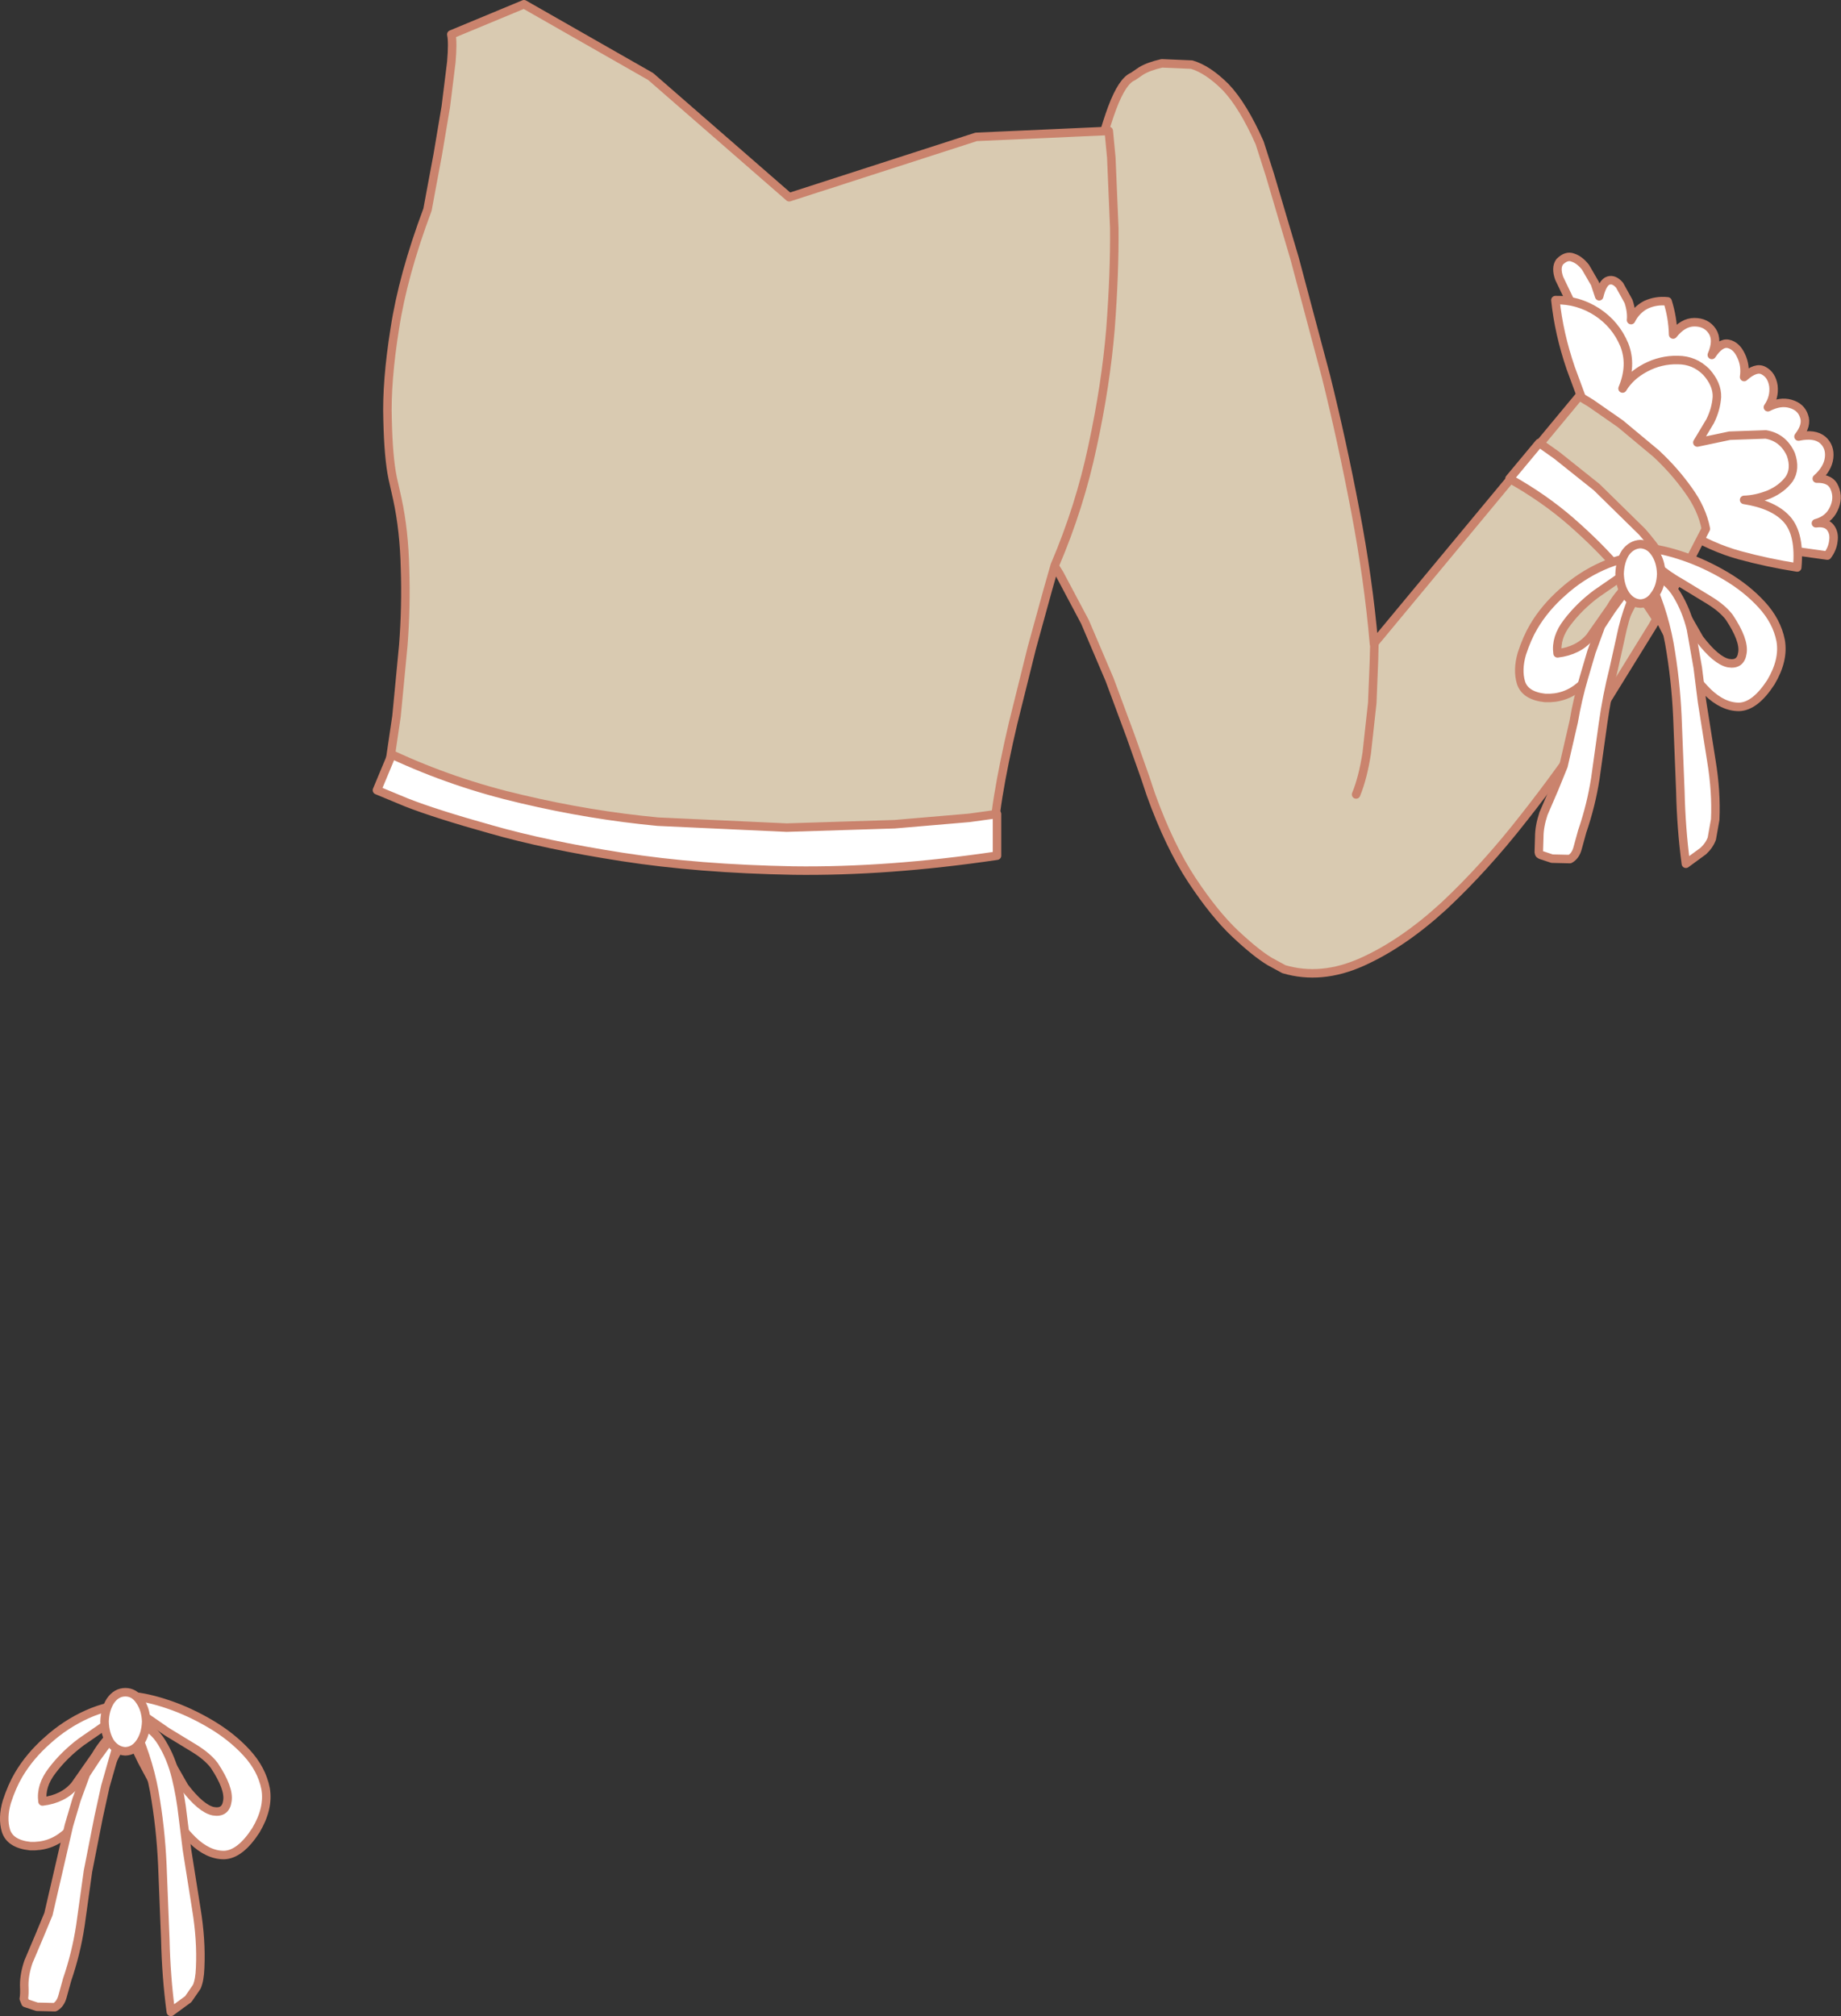<?xml version="1.0" encoding="UTF-8" standalone="no"?>
<svg xmlns:xlink="http://www.w3.org/1999/xlink" height="237.15px" width="216.6px" xmlns="http://www.w3.org/2000/svg">
  <rect width="100%" height="100%" fill="#333333" stroke="none"/>
  <g transform="matrix(1.0, 0.0, 0.0, 1.0, 78.6, 150.95)">
    <path d="M-63.85 50.55 L-65.5 51.5 -69.05 53.95 Q-71.05 55.45 -72.45 57.3 -73.85 59.1 -73.6 60.95 -71.15 60.65 -69.8 59.05 L-67.35 55.55 Q-66.25 53.65 -64.6 52.35 -63.1 51.35 -62.0 51.8 -60.95 52.25 -60.1 53.55 -59.25 54.85 -58.5 56.45 L-56.9 59.25 Q-54.95 61.8 -53.5 62.1 -52.05 62.35 -51.85 60.9 -51.6 59.4 -53.4 56.7 -54.2 55.65 -55.75 54.7 L-58.95 52.75 -61.85 50.75 Q-63.05 49.75 -63.15 48.55 -61.25 48.7 -58.75 49.55 -56.25 50.4 -53.8 51.85 -51.35 53.3 -49.6 55.2 -47.8 57.15 -47.35 59.45 -46.95 61.75 -48.5 64.35 -50.35 67.2 -52.25 67.25 -54.15 67.25 -55.95 65.5 -57.75 63.7 -59.25 61.15 L-61.9 56.2 -63.6 52.7 -65.55 56.5 Q-66.55 58.8 -67.9 61.05 -69.2 63.35 -70.95 64.8 -72.7 66.3 -75.05 66.2 -77.4 65.95 -77.9 64.4 -78.35 62.9 -77.8 61.0 -77.2 59.15 -76.4 57.8 -75.1 55.6 -73.0 53.75 -70.9 51.85 -68.35 50.7 -65.8 49.55 -63.15 49.5 L-63.85 50.55" fill="#ffffff" fill-rule="evenodd" stroke="none"/>
    <path d="M-63.15 49.5 Q-65.8 49.55 -68.35 50.7 -70.9 51.85 -73.0 53.75 -75.1 55.6 -76.4 57.8 -77.2 59.15 -77.8 61.0 -78.35 62.9 -77.9 64.4 -77.4 65.95 -75.05 66.2 -72.7 66.3 -70.95 64.8 -69.2 63.35 -67.9 61.05 -66.55 58.8 -65.55 56.5 L-63.6 52.7 -61.9 56.2 -59.25 61.15 Q-57.75 63.7 -55.95 65.5 -54.15 67.25 -52.25 67.25 -50.35 67.2 -48.5 64.35 -46.95 61.75 -47.35 59.45 -47.8 57.15 -49.6 55.2 -51.35 53.3 -53.8 51.85 -56.25 50.4 -58.75 49.55 -61.25 48.7 -63.15 48.55 -63.05 49.75 -61.85 50.75 L-58.95 52.75 -55.75 54.7 Q-54.2 55.65 -53.4 56.7 -51.6 59.4 -51.85 60.9 -52.05 62.35 -53.5 62.1 -54.95 61.8 -56.9 59.25 L-58.5 56.45 Q-59.25 54.85 -60.1 53.55 -60.95 52.25 -62.0 51.8 -63.1 51.35 -64.6 52.35 -66.25 53.65 -67.35 55.55 L-69.8 59.05 Q-71.15 60.65 -73.6 60.95 -73.85 59.1 -72.45 57.3 -71.05 55.45 -69.05 53.95 L-65.5 51.5 -63.85 50.55" fill="none" stroke="#ca836d" stroke-linecap="round" stroke-linejoin="round" stroke-width="1.0"/>
    <path d="M-65.25 51.95 L-63.15 52.3 Q-64.3 53.0 -65.0 54.95 L-66.2 59.15 -67.0 62.8 -68.25 69.15 -69.15 75.6 Q-69.65 78.85 -70.7 81.9 L-71.25 83.9 Q-71.5 84.8 -72.15 85.15 L-74.25 85.1 -75.6 84.65 -75.8 84.15 Q-75.7 83.7 -75.75 82.55 -75.75 81.25 -75.25 79.8 L-74.0 76.85 -72.9 74.2 -71.7 69.0 -70.5 63.8 -69.6 60.75 -68.5 57.75 -67.25 55.85 -65.9 54.0 Q-65.3 53.05 -65.25 51.95" fill="#ffffff" fill-rule="evenodd" stroke="none"/>
    <path d="M-63.15 52.3 Q-64.3 53.0 -65.0 54.95 L-66.2 59.15 -67.0 62.8 -68.25 69.15 -69.15 75.6 Q-69.65 78.85 -70.7 81.9 L-71.25 83.9 Q-71.5 84.8 -72.15 85.15 L-74.25 85.1 -75.6 84.65 -75.8 84.15 Q-75.7 83.7 -75.75 82.55 -75.75 81.25 -75.25 79.8 L-74.0 76.85 -72.9 74.2 -71.7 69.0 -70.5 63.8 -69.6 60.75 -68.5 57.75 -67.25 55.85 -65.9 54.0 Q-65.3 53.05 -65.25 51.95" fill="none" stroke="#ca836d" stroke-linecap="round" stroke-linejoin="round" stroke-width="1.0"/>
    <path d="M-63.15 51.6 L-62.45 51.6 Q-60.6 52.3 -59.55 54.05 -58.45 55.85 -57.9 58.1 -57.35 60.35 -57.1 62.65 L-56.6 66.65 -55.5 73.6 Q-54.9 77.25 -55.05 80.5 -55.1 81.95 -55.45 82.75 L-56.45 84.2 -58.5 85.7 Q-59.05 81.6 -59.15 77.2 L-59.5 68.4 Q-59.7 64.0 -60.45 59.75 -61.25 55.45 -63.15 51.6" fill="#ffffff" fill-rule="evenodd" stroke="none"/>
    <path d="M-63.15 51.6 Q-61.25 55.45 -60.45 59.75 -59.7 64.0 -59.5 68.4 L-59.15 77.2 Q-59.05 81.6 -58.5 85.7 L-56.45 84.2 -55.45 82.75 Q-55.1 81.95 -55.05 80.5 -54.9 77.25 -55.5 73.6 L-56.6 66.65 -57.1 62.65 Q-57.35 60.35 -57.9 58.1 -58.45 55.85 -59.55 54.05 -60.6 52.3 -62.45 51.6" fill="none" stroke="#ca836d" stroke-linecap="round" stroke-linejoin="round" stroke-width="1.0"/>
    <path d="M-61.4 51.55 Q-61.45 53.05 -62.15 54.05 -62.8 55.0 -63.85 55.05 -64.9 55.0 -65.6 54.05 -66.25 53.05 -66.3 51.55 -66.25 50.1 -65.6 49.1 -64.9 48.1 -63.85 48.1 -62.8 48.1 -62.15 49.1 -61.45 50.1 -61.4 51.55" fill="#ffffff" fill-rule="evenodd" stroke="none"/>
    <path d="M-61.4 51.55 Q-61.45 53.05 -62.15 54.05 -62.8 55.0 -63.85 55.05 -64.9 55.0 -65.6 54.05 -66.25 53.05 -66.3 51.55 -66.25 50.1 -65.6 49.1 -64.9 48.1 -63.85 48.1 -62.8 48.1 -62.15 49.1 -61.45 50.1 -61.4 51.55 Z" fill="none" stroke="#ca836d" stroke-linecap="round" stroke-linejoin="round" stroke-width="1.0"/>
    <path d="M107.05 -113.85 L106.05 -115.7 104.85 -118.2 Q104.4 -119.45 104.9 -120.15 105.7 -120.95 106.45 -120.65 107.25 -120.4 107.95 -119.5 L109.05 -117.6 109.55 -116.1 Q109.95 -117.75 110.65 -117.95 111.3 -118.15 111.95 -117.4 L113.0 -115.5 Q113.4 -114.3 113.3 -113.3 113.9 -114.5 115.05 -115.1 116.25 -115.65 117.6 -115.5 118.2 -113.6 118.25 -111.6 119.4 -113.05 120.75 -113.05 122.15 -113.05 122.85 -112.0 123.55 -110.95 122.8 -109.2 123.8 -110.7 124.75 -110.5 125.7 -110.3 126.25 -109.1 126.8 -107.95 126.6 -106.6 128.0 -107.85 128.9 -107.35 129.85 -106.85 130.05 -105.55 130.2 -104.2 129.4 -103.05 130.85 -103.8 132.05 -103.45 133.3 -103.1 133.65 -102.0 134.05 -100.95 133.0 -99.6 134.9 -100.0 135.85 -99.2 136.75 -98.4 136.6 -97.1 136.45 -95.8 135.15 -94.65 136.8 -94.7 137.25 -93.55 137.75 -92.35 137.15 -91.1 136.55 -89.8 135.05 -89.4 136.25 -89.55 136.75 -88.9 137.25 -88.25 137.1 -87.3 137.0 -86.4 136.4 -85.6 L131.75 -86.25 127.0 -86.65 Q125.2 -91.35 122.25 -95.65 119.35 -99.95 115.1 -102.7 L111.7 -104.95 Q110.05 -106.1 109.05 -107.75 108.0 -109.35 108.1 -111.75 L107.05 -113.85" fill="#ffffff" fill-rule="evenodd" stroke="none"/>
    <path d="M107.05 -113.85 L106.05 -115.7 104.85 -118.2 Q104.4 -119.45 104.9 -120.15 105.7 -120.95 106.45 -120.65 107.25 -120.4 107.95 -119.5 L109.05 -117.6 109.55 -116.1 Q109.95 -117.75 110.65 -117.95 111.3 -118.15 111.95 -117.4 L113.0 -115.5 Q113.4 -114.3 113.3 -113.3 113.9 -114.5 115.05 -115.1 116.25 -115.65 117.6 -115.5 118.2 -113.6 118.25 -111.6 119.4 -113.05 120.75 -113.05 122.15 -113.05 122.85 -112.0 123.55 -110.95 122.8 -109.2 123.8 -110.7 124.75 -110.5 125.7 -110.3 126.25 -109.1 126.8 -107.95 126.6 -106.6 128.0 -107.85 128.9 -107.35 129.85 -106.85 130.05 -105.55 130.2 -104.2 129.4 -103.05 130.85 -103.8 132.05 -103.45 133.3 -103.1 133.65 -102.0 134.05 -100.95 133.0 -99.6 134.9 -100.0 135.85 -99.2 136.75 -98.4 136.6 -97.1 136.45 -95.8 135.15 -94.65 136.8 -94.7 137.25 -93.55 137.75 -92.35 137.15 -91.1 136.55 -89.8 135.05 -89.4 136.25 -89.55 136.75 -88.9 137.25 -88.25 137.1 -87.3 137.0 -86.4 136.4 -85.6 L131.75 -86.25 127.0 -86.65 Q125.2 -91.35 122.25 -95.65 119.35 -99.95 115.1 -102.7 L111.7 -104.95 Q110.05 -106.1 109.05 -107.75 108.0 -109.35 108.1 -111.75" fill="none" stroke="#ca836d" stroke-linecap="round" stroke-linejoin="round" stroke-width="1.0"/>
    <path d="M107.8 -102.7 L108.1 -102.5 106.2 -107.65 Q104.8 -111.75 104.4 -115.65 107.05 -115.7 109.3 -114.25 111.5 -112.8 112.5 -110.4 113.45 -108.0 112.3 -105.25 113.2 -106.75 115.0 -107.7 116.8 -108.65 118.8 -108.6 120.75 -108.6 122.15 -107.2 123.45 -105.75 123.4 -104.25 123.3 -102.8 122.6 -101.4 L121.1 -98.9 124.9 -99.7 129.15 -99.85 Q131.2 -99.5 132.1 -97.5 132.7 -95.8 131.9 -94.6 131.05 -93.45 129.55 -92.8 128.05 -92.2 126.6 -92.15 130.1 -91.6 131.65 -89.85 133.2 -88.1 132.85 -84.2 129.35 -84.75 126.05 -85.65 122.8 -86.55 119.7 -88.45 118.2 -89.45 116.85 -90.7 115.5 -91.95 114.3 -93.3 L112.3 -96.5 110.25 -100.1 Q109.25 -101.65 108.1 -102.5 L109.2 -99.9 107.8 -102.7" fill="#ffffff" fill-rule="evenodd" stroke="none"/>
    <path d="M107.8 -102.7 L108.1 -102.5 106.2 -107.65 Q104.8 -111.75 104.4 -115.65 107.05 -115.7 109.3 -114.25 111.5 -112.8 112.5 -110.4 113.45 -108.0 112.3 -105.25 113.2 -106.75 115.0 -107.7 116.8 -108.65 118.8 -108.6 120.75 -108.6 122.15 -107.2 123.45 -105.75 123.4 -104.25 123.3 -102.8 122.6 -101.4 L121.1 -98.9 124.9 -99.7 129.15 -99.85 Q131.2 -99.5 132.1 -97.5 132.7 -95.8 131.9 -94.6 131.05 -93.45 129.55 -92.8 128.05 -92.2 126.6 -92.15 130.1 -91.6 131.65 -89.85 133.2 -88.1 132.85 -84.2 129.35 -84.75 126.05 -85.65 122.8 -86.55 119.7 -88.45 118.2 -89.45 116.85 -90.7 115.5 -91.95 114.3 -93.3 L112.3 -96.5 110.25 -100.1 Q109.25 -101.65 108.1 -102.5 L109.2 -99.9" fill="none" stroke="#ca836d" stroke-linecap="round" stroke-linejoin="round" stroke-width="1.0"/>
    <path d="M116.25 -97.6 Q118.4 -95.6 120.0 -93.35 121.65 -91.1 122.1 -88.75 L120.45 -85.55 115.85 -77.35 109.05 -66.35 Q105.15 -60.4 100.6 -54.65 96.1 -48.9 91.3 -44.4 86.45 -39.95 81.65 -37.8 76.85 -35.65 72.45 -36.95 L70.8 -37.85 Q69.2 -38.8 66.75 -41.1 64.3 -43.4 61.65 -47.4 59.0 -51.4 56.8 -57.5 L56.15 -59.45 54.4 -64.4 51.95 -71.0 49.05 -77.8 46.05 -83.45 Q44.6 -85.85 43.35 -86.6 L43.65 -89.55 44.6 -97.2 46.0 -107.7 47.85 -119.3 Q48.85 -125.1 49.95 -130.05 51.05 -135.0 52.25 -138.25 53.45 -141.45 54.7 -141.95 L55.65 -142.6 Q56.55 -143.15 58.1 -143.5 L61.6 -143.35 Q63.5 -142.8 65.6 -140.7 67.65 -138.55 69.6 -134.15 L70.8 -130.4 73.7 -120.6 77.4 -106.7 Q79.3 -99.05 80.85 -90.9 82.4 -82.8 83.05 -75.25 L107.2 -104.35 108.6 -103.5 112.05 -101.1 116.25 -97.6" fill="#d9cab1" fill-rule="evenodd" stroke="none"/>
    <path d="M116.25 -97.6 Q118.4 -95.6 120.0 -93.35 121.65 -91.1 122.1 -88.75 L120.45 -85.55 115.85 -77.35 109.05 -66.35 Q105.15 -60.4 100.6 -54.65 96.1 -48.9 91.3 -44.4 86.45 -39.95 81.65 -37.8 76.85 -35.65 72.45 -36.95 L70.8 -37.85 Q69.2 -38.8 66.75 -41.1 64.3 -43.4 61.65 -47.4 59.0 -51.4 56.8 -57.5 L56.15 -59.45 54.4 -64.4 51.95 -71.0 49.05 -77.8 46.05 -83.45 Q44.6 -85.85 43.35 -86.6 L43.65 -89.55 44.6 -97.2 46.0 -107.7 47.85 -119.3 Q48.85 -125.1 49.95 -130.05 51.05 -135.0 52.25 -138.25 53.45 -141.45 54.7 -141.95 L55.65 -142.6 Q56.55 -143.15 58.1 -143.5 L61.6 -143.35 Q63.5 -142.8 65.6 -140.7 67.65 -138.55 69.6 -134.15 L70.8 -130.4 73.7 -120.6 77.4 -106.7 Q79.3 -99.05 80.85 -90.9 82.4 -82.8 83.05 -75.25 L107.2 -104.35 108.6 -103.5 112.05 -101.1 116.25 -97.6 Z" fill="none" stroke="#ca836d" stroke-linecap="round" stroke-linejoin="round" stroke-width="1.0"/>
    <path d="M52.05 -112.25 Q51.5 -105.65 49.95 -98.5 48.45 -91.35 45.5 -84.45 L44.7 -81.65 42.8 -74.75 40.6 -65.9 Q39.5 -61.25 38.85 -57.3 38.2 -53.3 38.4 -51.1 L34.85 -50.75 25.5 -50.1 Q19.55 -49.8 12.15 -49.85 L-3.35 -50.65 Q-11.4 -51.45 -19.1 -53.25 -26.8 -55.0 -33.3 -58.2 L-32.85 -60.6 -31.95 -66.7 -31.15 -75.05 Q-30.8 -79.6 -30.95 -84.1 -31.05 -88.55 -31.85 -92.25 L-32.4 -94.7 Q-32.9 -97.1 -33.0 -101.55 -33.15 -106.05 -32.15 -112.3 -31.2 -118.55 -28.3 -126.3 L-27.95 -128.2 -27.1 -132.75 -26.15 -138.4 -25.5 -143.65 Q-25.3 -146.0 -25.5 -146.9 L-16.95 -150.45 -2.05 -141.95 14.25 -127.75 36.25 -134.85 51.85 -135.55 52.15 -132.4 52.5 -124.1 Q52.55 -118.85 52.05 -112.25" fill="#d9cab1" fill-rule="evenodd" stroke="none"/>
    <path d="M52.05 -112.25 Q51.5 -105.65 49.95 -98.5 48.45 -91.35 45.5 -84.45 L44.7 -81.65 42.8 -74.75 40.6 -65.9 Q39.5 -61.25 38.85 -57.3 38.2 -53.3 38.4 -51.1 L34.85 -50.75 25.5 -50.1 Q19.55 -49.8 12.15 -49.85 L-3.35 -50.65 Q-11.4 -51.45 -19.1 -53.25 -26.8 -55.0 -33.3 -58.2 L-32.85 -60.6 -31.95 -66.7 -31.15 -75.05 Q-30.8 -79.6 -30.95 -84.1 -31.05 -88.55 -31.85 -92.25 L-32.4 -94.7 Q-32.9 -97.1 -33.0 -101.55 -33.15 -106.05 -32.15 -112.3 -31.2 -118.55 -28.3 -126.3 L-27.95 -128.2 -27.1 -132.75 -26.15 -138.4 -25.5 -143.65 Q-25.3 -146.0 -25.5 -146.9 L-16.95 -150.45 -2.05 -141.95 14.25 -127.75 36.25 -134.85 51.85 -135.55 52.15 -132.4 52.5 -124.1 Q52.55 -118.85 52.05 -112.25 Z" fill="none" stroke="#ca836d" stroke-linecap="round" stroke-linejoin="round" stroke-width="1.0"/>
    <path d="M13.95 -53.6 L26.65 -54.0 35.45 -54.75 38.7 -55.2 38.7 -50.3 Q25.85 -48.4 14.75 -48.55 3.6 -48.75 -5.4 -50.15 -14.4 -51.55 -20.85 -53.4 -27.3 -55.2 -30.75 -56.55 L-34.25 -58.0 -32.5 -62.2 Q-25.2 -58.8 -17.2 -56.95 -9.15 -55.05 -1.2 -54.3 L13.95 -53.6" fill="#ffffff" fill-rule="evenodd" stroke="none"/>
    <path d="M13.95 -53.6 L-1.2 -54.3 Q-9.15 -55.05 -17.2 -56.95 -25.2 -58.8 -32.5 -62.2 L-34.25 -58.0 -30.75 -56.55 Q-27.3 -55.2 -20.85 -53.4 -14.4 -51.55 -5.4 -50.15 3.6 -48.75 14.75 -48.55 25.85 -48.4 38.7 -50.3 L38.7 -55.2 35.45 -54.75 26.65 -54.0 13.95 -53.6 Z" fill="none" stroke="#ca836d" stroke-linecap="round" stroke-linejoin="round" stroke-width="1.0"/>
    <path d="M83.1 -75.25 L83.05 -73.2 82.85 -68.25 82.2 -62.35 Q81.75 -59.45 80.95 -57.5" fill="none" stroke="#ca836d" stroke-linecap="round" stroke-linejoin="round" stroke-width="1.0"/>
    <path d="M102.5 -98.85 L104.55 -97.4 109.25 -93.65 114.6 -88.4 Q117.15 -85.5 118.55 -82.45 L116.45 -77.9 115.25 -79.7 111.8 -84.05 Q109.55 -86.7 106.3 -89.55 103.1 -92.35 99.0 -94.65 L102.5 -98.85" fill="#ffffff" fill-rule="evenodd" stroke="none"/>
    <path d="M102.5 -98.85 L104.55 -97.4 109.25 -93.65 114.6 -88.4 Q117.15 -85.5 118.55 -82.45 L116.45 -77.9 115.25 -79.7 111.8 -84.05 Q109.55 -86.7 106.3 -89.55 103.1 -92.35 99.0 -94.65 L102.5 -98.85 Z" fill="none" stroke="#ca836d" stroke-linecap="round" stroke-linejoin="round" stroke-width="1.0"/>
    <path d="M114.4 -84.5 L112.75 -83.55 109.2 -81.1 Q107.2 -79.6 105.8 -77.75 104.4 -75.95 104.65 -74.1 107.1 -74.4 108.45 -76.0 L110.9 -79.5 Q112.0 -81.4 113.65 -82.7 115.15 -83.7 116.25 -83.25 117.3 -82.8 118.15 -81.5 L119.75 -78.6 121.35 -75.8 Q123.3 -73.25 124.75 -72.95 126.2 -72.7 126.4 -74.15 126.65 -75.65 124.85 -78.35 124.05 -79.4 122.5 -80.35 L119.3 -82.3 Q117.6 -83.25 116.4 -84.3 115.2 -85.3 115.1 -86.5 117.0 -86.35 119.5 -85.5 122.0 -84.65 124.45 -83.2 126.9 -81.75 128.65 -79.85 130.45 -77.9 130.9 -75.6 131.3 -73.3 129.75 -70.7 127.9 -67.85 126.0 -67.8 124.1 -67.8 122.3 -69.55 120.5 -71.35 119.0 -73.9 117.45 -76.45 116.35 -78.85 L114.65 -82.35 112.7 -78.55 110.35 -74.0 Q109.05 -71.7 107.3 -70.25 105.55 -68.75 103.2 -68.85 100.85 -69.1 100.35 -70.65 99.9 -72.15 100.45 -74.05 101.05 -75.9 101.85 -77.25 103.15 -79.45 105.25 -81.3 107.35 -83.2 109.9 -84.35 112.45 -85.5 115.1 -85.55 L114.4 -84.5" fill="#ffffff" fill-rule="evenodd" stroke="none"/>
    <path d="M115.1 -85.55 Q112.45 -85.5 109.9 -84.35 107.35 -83.2 105.25 -81.3 103.15 -79.45 101.85 -77.25 101.05 -75.9 100.45 -74.05 99.9 -72.15 100.35 -70.65 100.85 -69.1 103.2 -68.85 105.55 -68.75 107.3 -70.25 109.05 -71.7 110.35 -74.0 L112.7 -78.55 114.65 -82.35 116.35 -78.85 Q117.45 -76.45 119.0 -73.9 120.5 -71.35 122.3 -69.55 124.1 -67.8 126.0 -67.8 127.9 -67.85 129.75 -70.7 131.3 -73.3 130.9 -75.6 130.45 -77.9 128.65 -79.85 126.9 -81.75 124.45 -83.2 122.0 -84.65 119.5 -85.5 117.0 -86.35 115.1 -86.5 115.2 -85.3 116.4 -84.3 117.6 -83.25 119.3 -82.3 L122.5 -80.35 Q124.05 -79.4 124.85 -78.35 126.65 -75.65 126.4 -74.15 126.2 -72.7 124.75 -72.95 123.3 -73.25 121.35 -75.8 L119.75 -78.6 118.15 -81.5 Q117.3 -82.8 116.25 -83.25 115.15 -83.7 113.65 -82.7 112.0 -81.4 110.9 -79.5 L108.45 -76.0 Q107.1 -74.4 104.65 -74.1 104.4 -75.95 105.8 -77.75 107.2 -79.6 109.2 -81.1 L112.75 -83.55 114.4 -84.5" fill="none" stroke="#ca836d" stroke-linecap="round" stroke-linejoin="round" stroke-width="1.0"/>
    <path d="M113.0 -83.1 L115.1 -82.75 Q113.95 -82.05 113.25 -80.05 112.5 -78.1 112.05 -75.85 L111.25 -72.25 Q110.45 -69.1 110.0 -65.85 L109.1 -59.4 Q108.6 -56.2 107.55 -53.15 L107.0 -51.15 Q106.75 -50.25 106.1 -49.9 L104.0 -49.95 102.65 -50.4 Q102.4 -50.5 102.45 -50.9 L102.5 -52.5 Q102.5 -53.75 103.0 -55.25 L104.25 -58.15 105.35 -60.85 106.55 -66.05 Q107.0 -68.7 107.75 -71.25 L108.65 -74.3 109.75 -77.3 111.0 -79.2 112.35 -81.05 Q112.95 -82.0 113.0 -83.1" fill="#ffffff" fill-rule="evenodd" stroke="none"/>
    <path d="M115.1 -82.75 Q113.95 -82.05 113.25 -80.05 112.5 -78.1 112.05 -75.85 L111.25 -72.25 Q110.45 -69.1 110.0 -65.85 L109.1 -59.4 Q108.6 -56.2 107.55 -53.15 L107.0 -51.15 Q106.75 -50.25 106.1 -49.9 L104.0 -49.95 102.65 -50.4 Q102.4 -50.5 102.45 -50.9 L102.5 -52.5 Q102.5 -53.75 103.0 -55.25 L104.25 -58.15 105.35 -60.85 106.55 -66.05 Q107.0 -68.7 107.75 -71.25 L108.65 -74.3 109.75 -77.3 111.0 -79.2 112.35 -81.05 Q112.95 -82.0 113.0 -83.1" fill="none" stroke="#ca836d" stroke-linecap="round" stroke-linejoin="round" stroke-width="1.0"/>
    <path d="M115.1 -83.45 L115.8 -83.45 Q117.65 -82.75 118.7 -81.0 119.8 -79.2 120.35 -76.95 L121.15 -72.4 121.65 -68.4 122.75 -61.45 Q123.35 -57.8 123.2 -54.55 L122.8 -52.3 Q122.5 -51.5 121.8 -50.85 L119.75 -49.35 Q119.2 -53.45 119.1 -57.85 L118.75 -66.65 Q118.55 -71.05 117.8 -75.3 117.0 -79.6 115.1 -83.45" fill="#ffffff" fill-rule="evenodd" stroke="none"/>
    <path d="M115.1 -83.45 Q117.0 -79.6 117.8 -75.3 118.55 -71.05 118.75 -66.65 L119.1 -57.85 Q119.2 -53.45 119.75 -49.35 L121.8 -50.85 Q122.5 -51.5 122.8 -52.3 L123.2 -54.55 Q123.35 -57.8 122.75 -61.45 L121.65 -68.4 121.15 -72.4 120.35 -76.95 Q119.8 -79.2 118.7 -81.0 117.65 -82.75 115.8 -83.45" fill="none" stroke="#ca836d" stroke-linecap="round" stroke-linejoin="round" stroke-width="1.0"/>
    <path d="M116.85 -83.45 Q116.8 -81.95 116.1 -81.0 115.45 -80.0 114.4 -79.95 113.35 -80.0 112.65 -81.0 112.0 -82.0 111.95 -83.45 112.0 -84.95 112.65 -85.95 113.35 -86.9 114.4 -86.95 115.45 -86.9 116.1 -85.95 116.8 -84.95 116.85 -83.45" fill="#ffffff" fill-rule="evenodd" stroke="none"/>
    <path d="M116.85 -83.45 Q116.8 -81.95 116.1 -81.0 115.45 -80.0 114.4 -79.95 113.35 -80.0 112.65 -81.0 112.0 -82.0 111.95 -83.45 112.0 -84.95 112.65 -85.95 113.35 -86.9 114.4 -86.95 115.45 -86.9 116.1 -85.95 116.8 -84.95 116.85 -83.45 Z" fill="none" stroke="#ca836d" stroke-linecap="round" stroke-linejoin="round" stroke-width="1.0"/>
  </g>
</svg>
